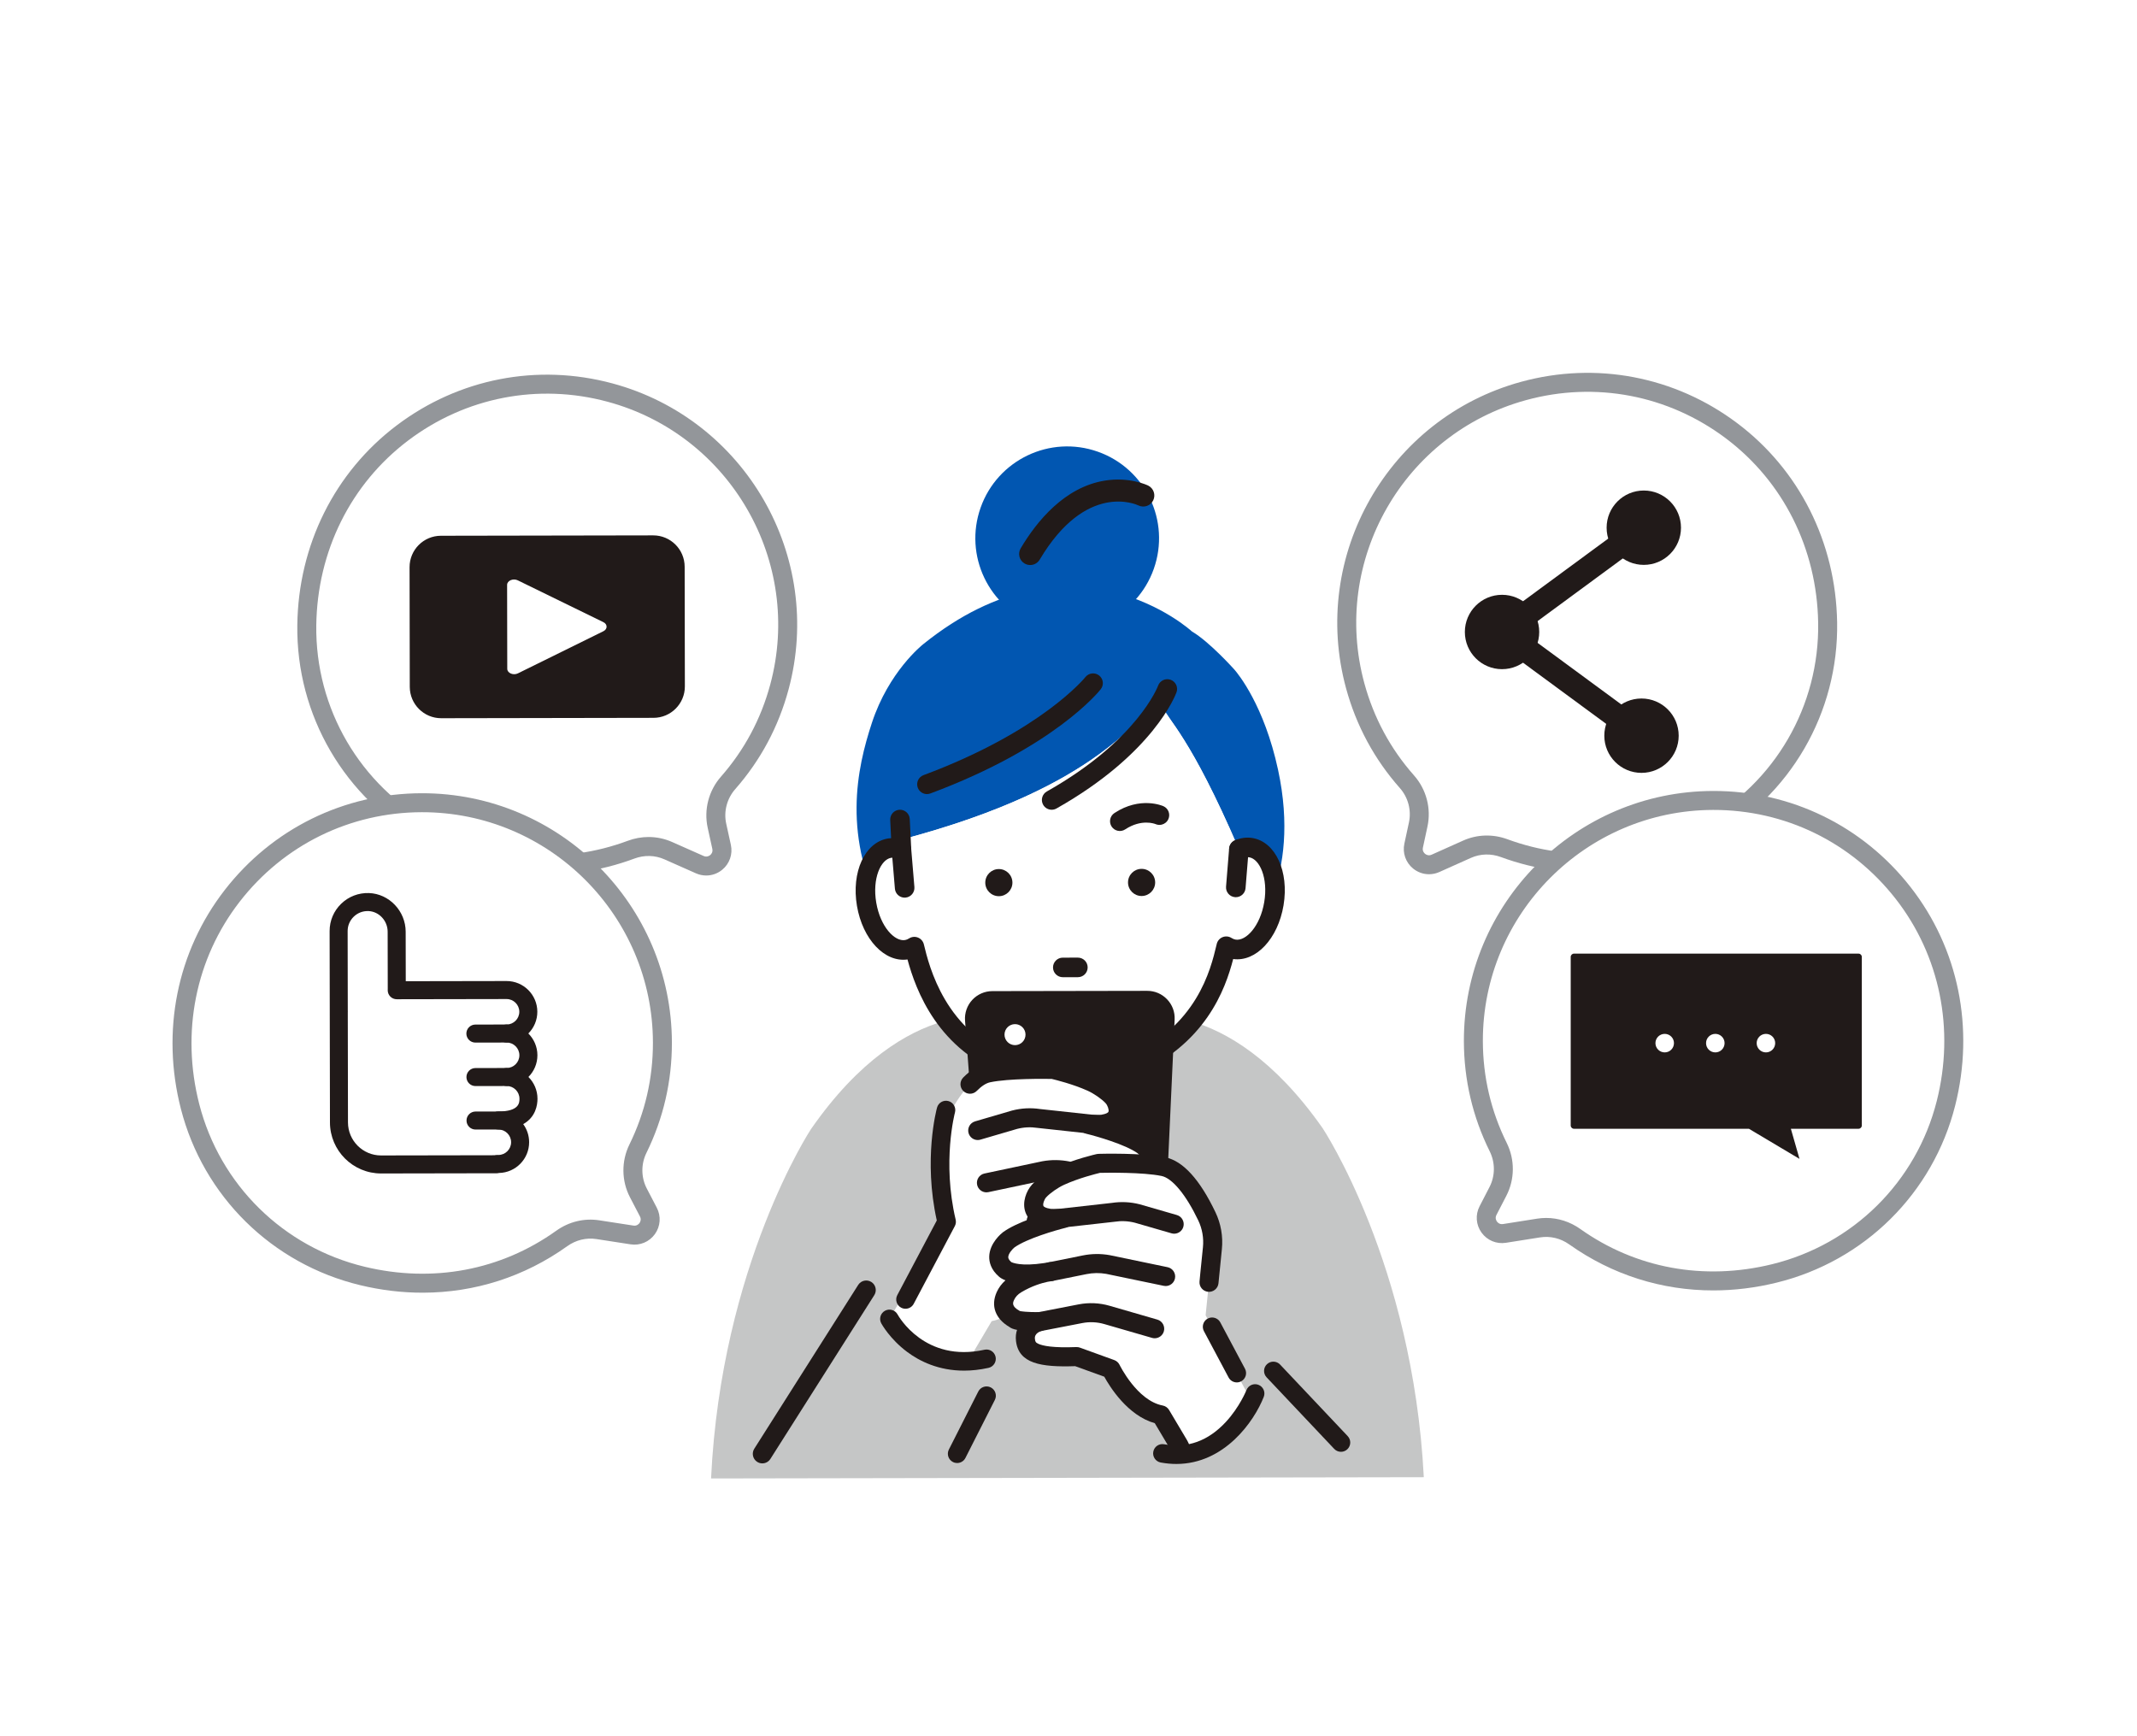 <?xml version="1.0" encoding="UTF-8"?> <svg xmlns="http://www.w3.org/2000/svg" width="384" height="312" viewBox="0 0 384 312" fill="none"><rect width="384" height="312" fill="white"></rect><path d="M237.665 202.735C220.177 177.789 203.228 182.934 203.228 182.934L192.53 184.333L192.5 184.139L191.664 184.236L190.827 184.142L190.799 184.336L180.096 182.975C180.096 182.975 163.128 177.89 145.729 202.897C145.729 202.897 129.607 227.346 127.771 265.682L255.845 265.456C253.873 227.127 237.665 202.735 237.665 202.735Z" fill="#C5C6C6"></path><path d="M136.985 262.971C136.664 262.972 136.34 262.882 136.051 262.695C135.257 262.179 135.031 261.118 135.546 260.325L154.219 230.888C154.734 230.094 155.795 229.869 156.589 230.383C157.382 230.898 157.608 231.96 157.093 232.753L138.42 262.19C138.093 262.695 137.545 262.97 136.985 262.971Z" fill="#211A19"></path><path d="M171.993 262.909C171.738 262.91 171.479 262.852 171.237 262.728C170.415 262.312 170.086 261.308 170.502 260.485L175.789 250.055C176.206 249.233 177.211 248.904 178.033 249.321C178.855 249.738 179.184 250.742 178.767 251.564L173.48 261.994C173.186 262.574 172.601 262.908 171.993 262.909Z" fill="#211A19"></path><path d="M240.963 260.892C240.518 260.893 240.075 260.717 239.746 260.369L227.596 247.506C226.963 246.836 226.994 245.78 227.664 245.147C228.334 244.514 229.39 244.544 230.023 245.214L242.173 258.077C242.806 258.747 242.775 259.803 242.105 260.436C241.784 260.74 241.372 260.891 240.963 260.892Z" fill="#211A19"></path><path d="M252.813 140.478C248.567 135.681 245.327 129.861 243.526 123.263C237.273 100.365 250.884 76.517 273.782 70.255C300.356 62.987 327.914 82.198 328.412 111.858C328.674 127.413 320.234 141.912 306.613 149.43C294.543 156.092 281.486 156.54 270.283 152.412C268.111 151.612 265.717 151.666 263.605 152.612L257.947 155.146C255.827 156.095 253.529 154.232 254.018 151.963L254.839 148.152C255.429 145.417 254.668 142.573 252.813 140.478Z" fill="white"></path><path d="M254.09 139.348C256.301 141.847 257.204 145.272 256.506 148.512L255.684 152.322C255.552 152.934 255.915 153.306 256.077 153.437C256.239 153.569 256.678 153.847 257.25 153.59L262.908 151.057C265.418 149.932 268.247 149.846 270.873 150.813C282.361 155.046 294.761 154.025 305.789 147.938C318.945 140.677 326.96 126.863 326.708 111.886C326.485 98.58 320.424 86.498 310.078 78.739C299.743 70.989 286.677 68.494 274.232 71.899C252.187 77.928 239.15 100.769 245.17 122.815C246.862 129.01 249.863 134.573 254.09 139.348ZM256.791 157.101C255.769 157.103 254.76 156.757 253.931 156.085C252.595 155.002 251.99 153.285 252.352 151.604L253.174 147.793C253.644 145.609 253.033 143.297 251.537 141.607C246.961 136.437 243.712 130.416 241.882 123.713C235.367 99.854 249.476 75.136 273.333 68.612C286.801 64.929 300.94 67.626 312.123 76.013C323.317 84.408 329.875 97.462 330.117 111.829C330.39 128.07 321.699 143.05 307.437 150.922C295.529 157.495 282.125 158.592 269.694 154.012C267.909 153.354 265.995 153.409 264.301 154.167L258.644 156.701C258.047 156.968 257.416 157.1 256.791 157.101Z" fill="#93969A"></path><path d="M130.828 140.693C135.057 135.881 138.277 130.05 140.055 123.446C146.226 100.526 132.531 76.726 109.612 70.545C83.012 63.371 55.522 82.679 55.128 112.34C54.922 127.896 63.413 142.365 77.061 149.835C89.153 156.454 102.212 156.857 113.401 152.689C115.57 151.881 117.964 151.926 120.079 152.865L125.747 155.379C127.869 156.32 130.161 154.45 129.664 152.182L128.829 148.375C128.23 145.642 128.981 142.795 130.828 140.693Z" fill="white"></path><path d="M116.529 150.411C117.98 150.409 119.42 150.708 120.771 151.307L126.438 153.821C127.011 154.075 127.448 153.796 127.61 153.664C127.772 153.532 128.133 153.159 127.999 152.547L127.164 148.74C126.455 145.503 127.346 142.074 129.548 139.568C133.758 134.778 136.739 129.204 138.409 123.003C144.351 100.936 131.234 78.141 109.168 72.191C96.71 68.83 83.654 71.37 73.346 79.157C63.028 86.952 57.009 99.055 56.833 112.363C56.634 127.34 64.698 141.126 77.879 148.341C88.929 154.388 101.332 155.366 112.806 151.092C114.02 150.64 115.278 150.414 116.529 150.411ZM126.909 157.33C126.284 157.331 125.653 157.202 125.056 156.937L119.388 154.423C117.694 153.671 115.779 153.623 113.996 154.286C101.581 158.911 88.173 157.861 76.242 151.33C61.952 143.508 53.209 128.56 53.424 112.317C53.615 97.95 60.127 84.872 71.291 76.438C82.445 68.011 96.573 65.263 110.056 68.899C133.935 75.34 148.131 100.008 141.7 123.889C139.894 130.599 136.666 136.632 132.108 141.818C130.619 143.513 130.016 145.828 130.494 148.01L131.329 151.817C131.697 153.497 131.098 155.217 129.766 156.304C128.939 156.979 127.931 157.328 126.909 157.33Z" fill="#93969A"></path><path d="M207.325 102.229C204.285 110.821 194.856 115.323 186.263 112.284C177.671 109.245 173.169 99.817 176.208 91.225C179.247 82.632 188.677 78.131 197.269 81.17C205.862 84.209 210.364 93.637 207.325 102.229Z" fill="#0156B1"></path><path d="M184.828 101.265C184.622 101.23 184.418 101.158 184.228 101.045C183.402 100.554 183.13 99.486 183.62 98.66C186.503 93.809 191.431 87.781 198.538 86.616C202.938 85.894 206.078 87.417 206.21 87.482C207.07 87.909 207.422 88.953 206.995 89.814C206.57 90.671 205.532 91.025 204.673 90.604C204.26 90.407 195.047 86.242 186.612 100.438C186.235 101.073 185.516 101.38 184.828 101.265Z" fill="#211A19"></path><path d="M206.086 87.698C205.829 87.575 202.785 86.17 198.578 86.86C191.567 88.01 186.691 93.981 183.834 98.787C183.631 99.129 183.573 99.531 183.671 99.916C183.769 100.303 184.012 100.627 184.355 100.831C184.515 100.926 184.687 100.989 184.869 101.02C185.482 101.122 186.082 100.844 186.399 100.31C194.96 85.902 204.383 90.19 204.78 90.379C204.783 90.381 204.787 90.383 204.79 90.384C205.524 90.737 206.411 90.433 206.772 89.703C207.138 88.966 206.836 88.07 206.099 87.704C206.096 87.703 206.092 87.701 206.086 87.698ZM184.256 101.341C184.203 101.315 184.151 101.288 184.101 101.258C183.644 100.987 183.321 100.554 183.19 100.039C183.059 99.525 183.136 98.99 183.408 98.533C186.317 93.636 191.297 87.551 198.498 86.37C202.957 85.638 206.178 87.192 206.319 87.259C207.302 87.747 207.705 88.942 207.218 89.924C206.735 90.897 205.553 91.302 204.577 90.833C204.572 90.831 204.568 90.829 204.564 90.826C204.186 90.646 195.158 86.541 186.826 100.564C186.404 101.275 185.603 101.646 184.787 101.51L184.787 101.509C184.602 101.478 184.424 101.422 184.256 101.341Z" fill="#211A19"></path><path d="M165.913 115.744C165.666 115.942 159.697 120.703 156.673 129.893C153.973 138.099 151.221 150.436 159.088 164.989C159.181 165.291 159.365 165.614 159.689 165.944C159.916 166.175 160.189 166.331 160.48 166.408C160.531 166.443 160.585 166.48 160.643 166.52C168.699 172.055 176.78 175.873 184.659 177.868C188.916 178.946 193.018 179.481 196.961 179.476C207.222 179.462 216.394 175.786 224.336 168.481C224.365 168.454 224.393 168.426 224.421 168.397C224.811 167.988 233.932 158.13 229.65 138.305C227.158 126.773 222.474 121.087 221.812 120.328C221.812 120.328 217.363 115.346 214.181 113.475C214.181 113.475 192.988 93.946 165.913 115.744Z" fill="#0156B1"></path><path d="M203.057 191.644C216.794 185.699 219.26 174.594 220.348 170.038C220.773 170.305 221.228 170.496 221.721 170.58C224.847 171.101 228.062 167.439 228.906 162.4C229.747 157.362 227.897 152.851 224.773 152.327C224.048 152.208 223.32 152.32 222.617 152.615C213.823 132.174 209.892 129.472 208.643 126.629C203.844 128.058 199.01 141.133 161.726 150.946L161.985 152.697C161.281 152.404 160.551 152.294 159.826 152.416C156.704 152.948 154.866 157.463 155.721 162.499C156.578 167.536 159.804 171.189 162.927 170.66C163.42 170.575 163.877 170.383 164.3 170.114C165.399 174.667 168.587 186.969 181.649 191.674C181.649 191.674 191.197 195.977 203.057 191.644Z" fill="white"></path><path d="M203.057 191.644C216.794 185.699 219.26 174.594 220.348 170.038C220.773 170.305 221.228 170.496 221.721 170.58C224.847 171.101 228.062 167.439 228.906 162.4C229.747 157.362 227.897 152.851 224.773 152.327C224.048 152.208 223.32 152.32 222.617 152.615C213.823 132.174 209.892 129.472 208.643 126.629C203.844 128.058 199.01 141.133 161.726 150.946L161.985 152.697C161.281 152.404 160.551 152.294 159.826 152.416C156.704 152.948 154.866 157.463 155.721 162.499C156.578 167.536 159.804 171.189 162.927 170.66C163.42 170.575 163.877 170.383 164.3 170.114C165.399 174.667 168.587 186.969 181.649 191.674C181.649 191.674 191.197 195.977 203.057 191.644Z" fill="white"></path><path d="M219.997 173.699C220.111 174.155 219.104 173.44 218.704 173.189C217.681 177.477 215.36 187.929 202.43 193.525C191.268 197.603 182.281 193.553 182.281 193.553C169.987 189.125 166.986 177.546 165.952 173.26C165.554 173.513 165.124 173.694 164.66 173.774C164.66 173.774 164.498 153.225 192.699 152.538C192.699 152.538 214.205 150.589 219.997 173.699Z" fill="white"></path><path d="M222.066 161.227C222.018 161.227 221.969 161.225 221.92 161.221C220.952 161.143 220.231 160.295 220.31 159.327L220.864 152.473C220.942 151.505 221.787 150.777 222.758 150.862C223.726 150.94 224.447 151.789 224.369 152.756L223.814 159.61C223.74 160.529 222.972 161.226 222.066 161.227Z" fill="#211A19"></path><path d="M162.559 161.308C161.653 161.309 160.883 160.614 160.806 159.696L160.233 152.844C160.152 151.876 160.871 151.026 161.838 150.945C162.799 150.863 163.656 151.583 163.737 152.55L164.31 159.403C164.391 160.371 163.673 161.22 162.705 161.301C162.656 161.306 162.607 161.308 162.559 161.308Z" fill="#211A19"></path><path d="M192.218 195.345C185.965 195.353 181.638 193.585 180.995 193.307C168.521 188.785 164.555 177.916 163.068 172.417C158.974 172.995 155.01 168.8 153.988 162.795C152.955 156.709 155.389 151.389 159.531 150.683C159.728 150.65 159.925 150.628 160.123 150.617L159.964 147.355C159.916 146.385 160.664 145.561 161.634 145.513C162.606 145.47 163.428 146.214 163.476 147.183L163.741 152.612C163.77 153.214 163.489 153.789 162.996 154.135C162.504 154.483 161.867 154.552 161.31 154.321C160.888 154.145 160.486 154.086 160.117 154.15C158.266 154.465 156.715 157.851 157.454 162.205C158.195 166.558 160.778 169.244 162.634 168.927C162.869 168.886 163.108 168.789 163.358 168.63C163.837 168.326 164.433 168.271 164.959 168.485C165.485 168.697 165.876 169.15 166.009 169.701C166.955 173.622 169.835 185.551 182.245 190.02C182.288 190.035 182.33 190.053 182.371 190.071C182.457 190.109 191.434 193.996 202.406 190.011C215.098 184.495 217.544 174.22 218.59 169.83L218.637 169.63C218.769 169.079 219.158 168.624 219.683 168.41C220.207 168.197 220.803 168.248 221.284 168.55C221.537 168.709 221.776 168.806 222.016 168.847C223.868 169.155 226.442 166.465 227.172 162.11C227.899 157.754 226.338 154.372 224.483 154.061C224.112 154.001 223.723 154.057 223.295 154.237C222.399 154.613 221.369 154.189 220.995 153.294C220.62 152.398 221.042 151.368 221.938 150.994C222.978 150.558 224.029 150.423 225.059 150.593C229.207 151.289 231.656 156.602 230.64 162.69C229.633 168.698 225.685 172.9 221.593 172.339C220.162 177.842 216.64 187.68 203.755 193.258C203.724 193.272 203.692 193.284 203.66 193.296C199.475 194.825 195.57 195.34 192.218 195.345Z" fill="#211A19"></path><path d="M188.98 145.513C188.366 145.514 187.768 145.192 187.445 144.618C186.967 143.773 187.266 142.701 188.112 142.224C204.414 133.026 208.067 123.311 208.101 123.214C208.431 122.3 209.438 121.827 210.352 122.157C211.264 122.486 211.739 123.493 211.409 124.407C211.248 124.853 207.267 135.453 189.84 145.286C189.568 145.439 189.272 145.512 188.98 145.513Z" fill="#211A19"></path><path d="M166.567 142.698C165.853 142.699 165.181 142.262 164.917 141.553C164.578 140.644 165.041 139.631 165.951 139.292C187.16 131.392 194.959 121.77 195.035 121.674C195.638 120.915 196.742 120.784 197.503 121.383C198.264 121.983 198.398 123.083 197.8 123.846C197.469 124.269 189.427 134.299 167.179 142.587C166.977 142.662 166.771 142.697 166.567 142.698Z" fill="#211A19"></path><path d="M205.131 156.136C203.785 156.138 202.693 157.231 202.695 158.577C202.697 159.924 203.792 161.014 205.138 161.013C206.485 161.011 207.574 159.917 207.573 158.571C207.571 157.224 206.478 156.134 205.131 156.136Z" fill="#211A19"></path><path d="M179.481 156.17C178.134 156.172 177.044 157.266 177.045 158.612C177.047 159.958 178.141 161.049 179.488 161.047C180.834 161.045 181.924 159.952 181.923 158.605C181.921 157.259 180.828 156.169 179.481 156.17Z" fill="#211A19"></path><path d="M190.978 175.605L193.688 175.602C194.658 175.601 195.445 174.813 195.443 173.842C195.442 172.871 194.654 172.085 193.683 172.086L190.973 172.09C190.002 172.091 189.216 172.879 189.217 173.85C189.219 174.821 190.007 175.607 190.978 175.605Z" fill="#211A19"></path><path d="M209.059 144.875C208.891 144.8 204.879 143.058 200.254 146.105C199.443 146.639 199.219 147.729 199.753 148.54C200.287 149.352 201.378 149.575 202.188 149.042C205.122 147.11 207.501 148.035 207.638 148.091C208.001 148.249 208.389 148.275 208.747 148.189C209.259 148.067 209.711 147.716 209.943 147.199C210.341 146.313 209.945 145.273 209.059 144.875Z" fill="#211A19"></path><path d="M209.712 179.575C208.772 178.593 207.506 178.054 206.146 178.056L178.31 178.105C176.948 178.107 175.635 178.681 174.709 179.68C173.783 180.679 173.308 182.03 173.408 183.388L176.845 230.174C177.033 232.736 179.194 234.741 181.764 234.736L204.01 234.697C206.642 234.692 208.799 232.629 208.92 230L211.073 183.205C211.136 181.847 210.653 180.557 209.712 179.575Z" fill="#211A19"></path><path d="M159.822 237.01L170.098 219.553L168.836 207.498C168.629 205.531 168.97 203.546 169.816 201.758C171.377 198.461 174.232 193.514 177.572 192.812C181.501 191.987 189.204 192.18 189.204 192.18C189.204 192.18 192.964 193.012 196.131 194.441C197.373 195.001 199.045 196.109 199.959 197.12C200.891 198.152 202.136 201.352 198.314 201.979C198.314 201.979 198.843 202.064 195.573 202.07C195.573 202.07 202.48 203.738 205.431 205.861C205.431 205.861 209.039 208.638 206.053 211.207C206.053 211.207 204.298 212.74 197.909 211.605C197.909 211.605 200.826 211.878 204.105 213.834C204.953 214.34 205.662 215.068 206.068 215.968C206.611 217.17 206.709 218.831 204.325 220.147C204.325 220.147 204.108 220.583 199.966 220.59C199.966 220.59 202.791 221.292 202.486 223.875C202.286 225.567 201.458 227.183 193.295 226.888L187.133 229.144C187.133 229.144 183.708 236.354 178.196 237.413L174.725 243.296C174.725 243.296 165.711 245.904 159.822 237.01Z" fill="white"></path><path d="M206.057 212.917C205.575 212.918 205.095 212.716 204.756 212.322C204.14 211.605 204.221 210.525 204.937 209.909C205.534 209.396 205.527 209.065 205.525 208.956C205.512 208.329 204.763 207.522 204.4 207.227C202.184 205.654 196.993 204.172 195.171 203.733C194.329 203.529 193.772 202.729 193.874 201.869C193.975 201.009 194.703 200.36 195.57 200.359C196.973 200.356 197.598 200.339 197.869 200.326C197.924 200.312 197.98 200.299 198.037 200.29C198.659 200.188 199.108 199.984 199.183 199.771C199.308 199.416 199.01 198.622 198.689 198.267C198.008 197.514 196.576 196.518 195.427 196C192.819 194.824 189.719 194.058 188.991 193.886C187.854 193.865 181.3 193.777 177.924 194.486C177.191 194.64 176.38 195.162 175.516 196.038C174.851 196.71 173.768 196.717 173.096 196.053C172.424 195.389 172.417 194.306 173.081 193.634C174.425 192.272 175.818 191.432 177.22 191.137C181.297 190.281 188.924 190.462 189.247 190.469C189.357 190.472 189.466 190.485 189.574 190.509C189.734 190.544 193.544 191.397 196.834 192.881C198.135 193.468 200.065 194.686 201.228 195.973C202.239 197.092 203.04 199.111 202.413 200.902C202.274 201.299 202.047 201.738 201.679 202.152C203.426 202.799 205.208 203.592 206.431 204.472C206.445 204.483 206.46 204.494 206.475 204.505C206.721 204.695 208.879 206.425 208.945 208.859C208.971 209.802 208.683 211.2 207.169 212.503C206.847 212.78 206.451 212.916 206.057 212.917Z" fill="#211A19"></path><path d="M175.69 204.866C174.949 204.868 174.265 204.383 174.046 203.636C173.78 202.729 174.3 201.779 175.207 201.513L181.831 199.573C181.848 199.568 181.866 199.563 181.883 199.559C183.524 199.135 185.205 199.045 186.879 199.293L200.669 200.791C201.609 200.893 202.288 201.737 202.185 202.676C202.084 203.615 201.244 204.298 200.3 204.192L186.475 202.691C186.452 202.688 186.428 202.685 186.405 202.682C185.185 202.498 183.96 202.559 182.765 202.865L176.169 204.797C176.009 204.844 175.848 204.866 175.69 204.866Z" fill="#211A19"></path><path d="M177.255 214.266C176.463 214.267 175.751 213.715 175.58 212.908C175.385 211.984 175.975 211.076 176.9 210.881L187.256 208.689C187.273 208.686 187.289 208.683 187.306 208.68C188.917 208.388 190.549 208.402 192.154 208.721C193.081 208.904 193.684 209.805 193.5 210.731C193.316 211.659 192.415 212.263 191.489 212.077C190.313 211.844 189.119 211.832 187.938 212.042L177.608 214.228C177.49 214.253 177.372 214.265 177.255 214.266Z" fill="#211A19"></path><path d="M224.076 250.301L216.639 236.363L217.859 224.304C218.058 222.336 217.711 220.353 216.858 218.567C215.286 215.276 212.413 210.339 209.071 209.648C205.139 208.837 197.437 209.058 197.437 209.058C197.437 209.058 193.68 209.903 190.518 211.343C189.277 211.907 187.61 213.021 186.7 214.036C185.772 215.071 184.537 218.276 188.361 218.889C188.361 218.889 187.833 218.976 191.103 218.97C191.103 218.97 184.201 220.662 181.258 222.796C181.258 222.796 177.66 225.586 180.655 228.144C180.655 228.144 182.416 229.671 188.8 228.513C188.8 228.513 185.884 228.796 182.613 230.764C181.766 231.273 181.06 232.004 180.657 232.905C180.118 234.109 180.026 235.771 182.415 237.078C182.415 237.078 182.634 237.513 186.775 237.506C186.775 237.506 183.953 238.217 184.267 240.799C184.473 242.491 185.306 244.104 193.468 243.779L199.638 246.013C199.638 246.013 203.089 253.212 208.605 254.252L212.096 260.122C212.096 260.122 226.136 261.337 224.076 250.301Z" fill="white"></path><path d="M181.722 226.804C181.736 226.817 181.751 226.83 181.766 226.843C181.77 226.847 181.765 226.836 181.722 226.804ZM213.321 261.874C212.537 261.875 212.027 261.834 211.948 261.827C211.399 261.779 210.906 261.47 210.625 260.997L207.504 255.749C202.637 254.381 199.436 249.229 198.429 247.396L193.199 245.502C186.986 245.718 183.056 245.01 182.569 241.006C182.475 240.24 182.556 239.568 182.754 238.983C182.084 238.858 181.657 238.68 181.362 238.447C178.85 236.967 178.002 234.651 179.095 232.207C179.454 231.403 179.99 230.681 180.671 230.076C180.062 229.841 179.709 229.588 179.534 229.436C178.024 228.147 177.732 226.75 177.754 225.806C177.812 223.372 179.964 221.634 180.209 221.445C180.224 221.433 180.238 221.422 180.253 221.411C181.473 220.527 183.252 219.728 184.997 219.074C184.627 218.662 184.399 218.223 184.258 217.827C183.625 216.038 184.42 214.016 185.426 212.893C186.584 211.602 188.51 210.377 189.809 209.786C193.094 208.291 196.9 207.425 197.061 207.389C197.168 207.364 197.277 207.351 197.388 207.348C197.711 207.339 205.337 207.131 209.417 207.974C212.565 208.623 215.588 211.94 218.402 217.83C219.391 219.9 219.792 222.199 219.561 224.476L218.95 230.599C218.86 231.54 218.022 232.229 217.083 232.138C216.143 232.048 215.453 231.212 215.544 230.272L215.696 228.684L216.157 224.132C216.324 222.478 216.033 220.809 215.314 219.305C213.117 214.706 210.654 211.723 208.725 211.324C205.347 210.627 198.793 210.738 197.655 210.764C196.928 210.938 193.831 211.714 191.227 212.9C190.08 213.422 188.651 214.423 187.973 215.178C187.653 215.535 187.358 216.329 187.484 216.684C187.56 216.897 188.01 217.1 188.632 217.199C188.689 217.209 188.745 217.221 188.8 217.235C189.071 217.247 189.697 217.262 191.099 217.259C191.966 217.258 192.696 217.903 192.801 218.763C192.905 219.623 192.352 220.425 191.51 220.632C189.688 221.079 184.495 222.582 182.291 224.161C181.94 224.446 181.186 225.262 181.175 225.892C181.173 225.997 181.168 226.308 181.704 226.789C181.924 226.905 183.471 227.606 187.625 226.975C188.223 226.853 188.591 226.815 188.635 226.811C189.547 226.722 190.368 227.369 190.494 228.278C190.621 229.187 190.008 230.033 189.105 230.197C188.807 230.251 188.517 230.3 188.236 230.344C187.266 230.549 185.445 231.057 183.495 232.23C182.902 232.587 182.461 233.061 182.219 233.604C182.004 234.084 181.709 234.742 183.236 235.577C183.247 235.583 183.258 235.589 183.269 235.595C183.524 235.652 184.412 235.799 186.773 235.795C187.636 235.794 188.366 236.436 188.473 237.294C188.58 238.152 188.031 238.954 187.194 239.165C186.889 239.25 185.847 239.617 185.965 240.593C186.025 241.082 186.069 241.249 186.596 241.49C187.376 241.847 189.19 242.238 193.4 242.07C193.621 242.06 193.842 242.095 194.051 242.171L200.221 244.405C200.642 244.558 200.987 244.87 201.181 245.274C201.211 245.336 204.336 251.706 208.922 252.571C209.404 252.662 209.825 252.956 210.075 253.378L213.095 258.455C214.796 261.172 213.321 261.874 213.321 261.874Z" fill="#211A19"></path><path d="M210.995 221.697C210.837 221.697 210.676 221.676 210.516 221.629L203.913 219.72C202.717 219.419 201.492 219.362 200.272 219.551C200.249 219.554 200.226 219.557 200.202 219.56L186.383 221.109C185.445 221.218 184.598 220.539 184.492 219.6C184.387 218.661 185.063 217.815 186.002 217.709L199.787 216.163C201.46 215.909 203.142 215.992 204.783 216.411C204.801 216.415 204.818 216.42 204.836 216.425L211.467 218.342C212.375 218.604 212.898 219.553 212.635 220.461C212.419 221.209 211.737 221.695 210.995 221.697Z" fill="#211A19"></path><path d="M209.463 231.102C209.346 231.102 209.229 231.09 209.11 231.065L198.772 228.916C197.592 228.71 196.397 228.726 195.222 228.963L189.138 230.191C188.212 230.378 187.31 229.778 187.123 228.852C186.936 227.926 187.535 227.024 188.461 226.837L194.545 225.609C196.15 225.285 197.781 225.266 199.393 225.551C199.41 225.554 199.426 225.557 199.443 225.561L209.806 227.715C210.731 227.908 211.326 228.814 211.133 229.739C210.966 230.545 210.255 231.1 209.463 231.102Z" fill="#211A19"></path><path d="M207.491 240.488C207.333 240.489 207.171 240.467 207.012 240.42L198.423 237.934C197.149 237.565 195.785 237.503 194.482 237.755L187.101 239.185C186.173 239.365 185.276 238.758 185.096 237.831C184.916 236.903 185.522 236.005 186.45 235.826L193.831 234.396C195.665 234.041 197.582 234.128 199.375 234.647L207.963 237.133C208.871 237.397 209.394 238.345 209.131 239.253C208.914 240 208.232 240.487 207.491 240.488Z" fill="#211A19"></path><path d="M184.277 185.922C184.279 186.965 183.435 187.811 182.392 187.813C181.35 187.815 180.503 186.972 180.501 185.929C180.499 184.886 181.343 184.04 182.386 184.038C183.428 184.036 184.275 184.88 184.277 185.922Z" fill="white"></path><path d="M269.22 206.148C266.375 200.407 264.768 193.944 264.753 187.105C264.7 163.368 284.069 143.904 307.807 143.841C335.358 143.767 356.94 169.51 349.671 198.269C345.859 213.353 333.925 225.144 318.812 228.843C305.422 232.12 292.701 229.142 282.965 222.231C281.078 220.892 278.753 220.318 276.467 220.679L270.343 221.647C268.049 222.009 266.317 219.611 267.383 217.548L269.171 214.085C270.454 211.599 270.463 208.655 269.22 206.148Z" fill="white"></path><path d="M277.813 218.867C279.988 218.864 282.122 219.542 283.951 220.841C293.935 227.929 306.171 230.182 318.407 227.187C333.002 223.615 344.349 212.374 348.019 197.852C351.28 184.949 348.585 171.703 340.626 161.512C332.683 151.341 320.738 145.522 307.85 145.545C307.837 145.545 307.825 145.545 307.812 145.545C284.957 145.606 266.406 164.248 266.457 187.101C266.471 193.523 267.914 199.676 270.747 205.391C272.229 208.38 272.205 211.922 270.685 214.867L268.897 218.33C268.609 218.887 268.862 219.34 268.985 219.509C269.107 219.679 269.456 220.062 270.076 219.964L276.2 218.996C276.738 218.911 277.277 218.868 277.813 218.867ZM307.933 231.89C298.637 231.907 289.691 229.096 281.978 223.621C280.427 222.52 278.564 222.072 276.732 222.362L270.609 223.33C268.909 223.6 267.229 222.9 266.222 221.505C265.214 220.111 265.079 218.295 265.868 216.767L267.656 213.303C268.681 211.318 268.695 208.926 267.693 206.904C264.626 200.717 263.064 194.057 263.048 187.109C262.993 162.377 283.07 142.203 307.803 142.137C307.816 142.137 307.83 142.137 307.844 142.137C321.792 142.112 334.717 148.407 343.313 159.414C351.925 170.442 354.844 184.756 351.324 198.687C347.344 214.436 335.041 226.625 319.217 230.498C315.438 231.423 311.657 231.884 307.933 231.89Z" fill="#93969A"></path><path d="M114.63 206.42C117.455 200.67 119.039 194.201 119.03 187.362C118.999 163.625 99.561 144.229 75.823 144.25C48.272 144.274 26.782 170.092 34.151 198.826C38.017 213.896 49.993 225.644 65.118 229.29C78.52 232.52 91.231 229.497 100.942 222.552C102.825 221.206 105.147 220.624 107.435 220.977L113.562 221.923C115.857 222.278 117.58 219.873 116.508 217.814L114.707 214.357C113.415 211.875 113.396 208.931 114.63 206.42Z" fill="white"></path><path d="M75.786 145.954C62.897 145.977 50.974 151.837 43.067 162.037C35.144 172.256 32.496 185.512 35.802 198.403C39.524 212.912 50.91 224.113 65.518 227.634C77.763 230.585 89.992 228.288 99.951 221.166C102.226 219.538 104.976 218.872 107.695 219.293L113.822 220.239C114.442 220.334 114.791 219.951 114.913 219.781C115.034 219.612 115.286 219.157 114.996 218.601L113.196 215.144C111.665 212.205 111.629 208.663 113.1 205.669C115.913 199.945 117.334 193.786 117.326 187.364C117.296 164.511 98.679 145.935 75.824 145.954C75.812 145.954 75.798 145.954 75.786 145.954ZM76.008 232.299C72.284 232.306 68.502 231.859 64.719 230.947C48.882 227.13 36.536 214.984 32.5 199.25C28.93 185.331 31.8 171.006 40.373 159.948C48.928 148.912 61.833 142.571 75.78 142.546C75.794 142.546 75.807 142.546 75.821 142.546C100.554 142.525 120.702 162.628 120.734 187.359C120.744 194.308 119.204 200.975 116.16 207.171C115.165 209.197 115.187 211.589 116.219 213.57L118.02 217.027C118.814 218.553 118.685 220.369 117.683 221.767C116.68 223.165 115.001 223.872 113.302 223.608L107.174 222.661C105.341 222.378 103.48 222.832 101.934 223.938C94.241 229.44 85.303 232.283 76.008 232.299Z" fill="#93969A"></path><path d="M117.431 128.997L79.287 129.064C76.17 129.069 73.639 126.547 73.633 123.431L73.596 101.928C73.59 98.812 76.112 96.281 79.229 96.276L117.373 96.208C120.49 96.203 123.021 98.725 123.027 101.841L123.065 123.343C123.07 126.46 120.548 128.991 117.431 128.997Z" fill="#211A19"></path><path d="M93.036 104.286C92.205 103.88 91.122 104.345 91.123 105.106L91.136 112.648L91.15 120.19C91.151 120.952 92.236 121.412 93.066 121.004L108.421 113.434C109.194 113.053 109.193 112.179 108.419 111.801L93.036 104.286Z" fill="white"></path><path d="M62.493 181.927L62.528 201.699C62.534 204.979 65.207 207.642 68.486 207.636L88.856 207.6C88.984 207.567 89.119 207.549 89.258 207.549L89.558 207.549C90.82 207.546 91.844 206.518 91.842 205.257C91.84 203.995 90.812 202.971 89.55 202.973C88.656 202.975 87.93 202.251 87.928 201.357C87.927 200.463 88.65 199.737 89.544 199.736C93.347 199.729 93.344 198.126 93.343 197.441C93.341 196.179 92.313 195.155 91.052 195.157C90.157 195.159 89.431 194.435 89.43 193.541C89.428 192.647 90.151 191.921 91.046 191.92C92.307 191.917 93.332 190.889 93.329 189.628C93.327 188.366 92.299 187.341 91.038 187.344C90.143 187.345 89.417 186.622 89.416 185.728C89.414 184.834 90.138 184.108 91.032 184.106C92.293 184.104 93.318 183.075 93.316 181.814C93.313 180.553 92.285 179.528 91.024 179.53L71.291 179.565C70.853 179.566 70.434 179.39 70.128 179.077C69.823 178.764 69.658 178.34 69.669 177.903C69.671 177.858 69.673 177.813 69.676 177.768V177.794L69.658 167.431C69.654 165.449 68.098 163.784 66.189 163.72C65.2 163.686 64.269 164.046 63.562 164.73C62.854 165.415 62.466 166.334 62.468 167.319L62.493 181.587C62.496 181.641 62.499 181.682 62.5 181.722C62.502 181.791 62.5 181.859 62.493 181.927ZM89.263 210.837L68.492 210.874C63.427 210.883 59.299 206.77 59.29 201.705L59.255 181.774C59.255 181.75 59.255 181.726 59.256 181.702C59.255 181.674 59.255 181.647 59.255 181.619L59.229 167.325C59.226 165.454 59.965 163.706 61.309 162.404C62.653 161.103 64.431 160.422 66.298 160.484C69.93 160.606 72.89 163.72 72.896 167.426L72.912 176.325L91.018 176.293C94.065 176.287 96.549 178.762 96.554 181.808C96.557 183.332 95.939 184.715 94.939 185.718C95.942 186.717 96.565 188.097 96.568 189.622C96.57 191.146 95.953 192.529 94.953 193.532C95.956 194.53 96.579 195.911 96.582 197.435C96.584 198.574 96.265 200.748 94.018 202.007C94.684 202.918 95.078 204.039 95.08 205.251C95.086 208.263 92.668 210.724 89.669 210.785C89.54 210.819 89.404 210.837 89.263 210.837Z" fill="#211A19"></path><path d="M91.037 187.344L85.424 187.354C84.53 187.356 83.804 186.632 83.802 185.738C83.8 184.844 84.524 184.118 85.418 184.116L91.032 184.106C91.926 184.105 92.652 184.829 92.654 185.723C92.655 186.616 91.932 187.343 91.037 187.344Z" fill="#211A19"></path><path d="M91.051 195.158L85.438 195.167C84.544 195.169 83.818 194.445 83.816 193.551C83.814 192.657 84.538 191.931 85.432 191.93L91.046 191.92C91.94 191.918 92.666 192.642 92.668 193.536C92.669 194.43 91.946 195.156 91.051 195.158Z" fill="#211A19"></path><path d="M91.065 202.971L85.452 202.981C84.557 202.982 83.831 202.259 83.83 201.365C83.828 200.471 84.552 199.745 85.446 199.743L91.059 199.733C91.954 199.732 92.68 200.455 92.681 201.349C92.683 202.243 91.959 202.97 91.065 202.971Z" fill="#211A19"></path><path d="M222.246 248.421C221.648 248.422 221.069 248.101 220.768 247.536L216.332 239.207C215.899 238.393 216.208 237.383 217.021 236.949C217.836 236.517 218.846 236.824 219.279 237.638L223.715 245.967C224.148 246.78 223.84 247.791 223.027 248.224C222.777 248.357 222.51 248.42 222.246 248.421Z" fill="#211A19"></path><path d="M211.399 263.076C210.494 263.077 209.554 262.995 208.577 262.816C207.67 262.65 207.069 261.781 207.235 260.874C207.401 259.967 208.271 259.366 209.178 259.533C213.367 260.299 217.099 258.953 220.27 255.531C222.763 252.841 223.967 249.829 223.979 249.799C224.317 248.942 225.286 248.52 226.141 248.857C226.999 249.192 227.422 250.158 227.088 251.016C225.357 255.452 220.007 263.06 211.399 263.076Z" fill="#211A19"></path><path d="M162.712 235.186C162.448 235.186 162.18 235.124 161.93 234.992C161.115 234.561 160.804 233.55 161.235 232.736L168.332 219.32C165.898 208.325 168.273 199.416 168.378 199.035C168.621 198.146 169.539 197.623 170.428 197.866C171.316 198.11 171.84 199.027 171.598 199.915C171.574 200.002 169.263 208.757 171.723 219.169C171.815 219.562 171.763 219.976 171.573 220.333L164.186 234.297C163.887 234.862 163.31 235.184 162.712 235.186Z" fill="#211A19"></path><path d="M173.257 246.306C168.641 246.314 165.223 244.596 162.999 242.934C159.895 240.614 158.415 237.917 158.354 237.803C157.915 236.992 158.217 235.98 159.028 235.541C159.837 235.104 160.847 235.403 161.287 236.21C161.483 236.567 166.212 244.907 176.907 242.549C177.807 242.35 178.698 242.919 178.897 243.819C179.095 244.719 178.526 245.61 177.626 245.808C176.067 246.153 174.611 246.303 173.257 246.306Z" fill="#211A19"></path><path d="M295.375 134.52C294.919 134.52 294.461 134.379 294.065 134.089L268.592 115.35C268.025 114.933 267.689 114.271 267.689 113.568C267.689 112.865 268.025 112.203 268.592 111.786L294.065 93.047C295.049 92.324 296.432 92.532 297.156 93.518C297.881 94.502 297.671 95.886 296.687 96.61L273.634 113.568L296.687 130.526C297.671 131.25 297.881 132.634 297.156 133.618C296.722 134.208 296.054 134.52 295.375 134.52Z" fill="#211A19"></path><path d="M302.058 94.829C302.058 98.519 299.064 101.51 295.374 101.51C291.684 101.51 288.695 98.519 288.695 94.829C288.695 91.139 291.684 88.147 295.374 88.147C299.064 88.147 302.058 91.139 302.058 94.829Z" fill="#211A19"></path><path d="M301.645 132.204C301.645 135.894 298.651 138.885 294.961 138.885C291.271 138.885 288.281 135.894 288.281 132.204C288.281 128.514 291.271 125.522 294.961 125.522C298.651 125.522 301.645 128.514 301.645 132.204Z" fill="#211A19"></path><path d="M276.585 113.568C276.585 117.258 273.592 120.25 269.902 120.25C266.212 120.25 263.222 117.258 263.222 113.568C263.222 109.878 266.212 106.887 269.902 106.887C273.592 106.887 276.585 109.878 276.585 113.568Z" fill="#211A19"></path><rect x="288.584" y="173.744" width="39.628" height="26.947" fill="#211A19"></rect><path d="M319.286 190.641C318.802 192.212 318.062 193.544 316.961 194.772C316.977 194.873 317.807 197.866 317.807 197.866L314.655 196.818C313.373 197.691 312.085 198.189 310.548 198.484C307.562 199.058 304.531 198.435 302.013 196.729C301.41 196.32 300.844 195.853 300.333 195.342C298.729 193.738 297.653 191.701 297.22 189.453C296.647 186.467 297.271 183.437 298.975 180.919C300.682 178.402 303.265 176.7 306.252 176.126C309.238 175.553 312.268 176.176 314.785 177.882C315.389 178.291 315.955 178.758 316.466 179.269C318.07 180.873 319.147 182.909 319.578 185.157C319.929 186.981 319.828 188.878 319.286 190.641ZM333.961 171.367H282.835C282.508 171.367 282.243 171.631 282.243 171.958V202.25C282.243 202.576 282.508 202.841 282.835 202.841H314.265L323.354 208.252L321.803 202.841H333.961C334.288 202.841 334.553 202.576 334.553 202.25V171.958C334.553 171.631 334.288 171.367 333.961 171.367Z" fill="#211A19"></path><mask id="path-55-outside-1_426_5030" maskUnits="userSpaceOnUse" x="296.717" y="185.047" width="23" height="5" fill="black"><rect fill="white" x="296.717" y="185.047" width="23" height="5"></rect><path d="M299.136 186.581C299.615 186.581 300.004 186.97 300.004 187.449C300.004 187.934 299.615 188.324 299.136 188.324C298.651 188.324 298.261 187.934 298.261 187.449C298.261 186.97 298.651 186.581 299.136 186.581ZM308.231 186.581C308.709 186.581 309.099 186.97 309.099 187.449C309.099 187.934 308.709 188.324 308.231 188.324C307.745 188.324 307.355 187.934 307.355 187.449C307.355 186.97 307.745 186.581 308.231 186.581ZM317.325 186.581C317.804 186.581 318.193 186.97 318.193 187.449C318.193 187.934 317.804 188.324 317.325 188.324C316.84 188.324 316.45 187.934 316.45 187.449C316.45 186.97 316.84 186.581 317.325 186.581Z"></path></mask><path d="M299.136 186.581C299.615 186.581 300.004 186.97 300.004 187.449C300.004 187.934 299.615 188.324 299.136 188.324C298.651 188.324 298.261 187.934 298.261 187.449C298.261 186.97 298.651 186.581 299.136 186.581ZM308.231 186.581C308.709 186.581 309.099 186.97 309.099 187.449C309.099 187.934 308.709 188.324 308.231 188.324C307.745 188.324 307.355 187.934 307.355 187.449C307.355 186.97 307.745 186.581 308.231 186.581ZM317.325 186.581C317.804 186.581 318.193 186.97 318.193 187.449C318.193 187.934 317.804 188.324 317.325 188.324C316.84 188.324 316.45 187.934 316.45 187.449C316.45 186.97 316.84 186.581 317.325 186.581Z" fill="white"></path><path d="M299.136 187.373C299.177 187.373 299.212 187.408 299.212 187.449H300.797C300.797 186.533 300.052 185.788 299.136 185.788V187.373ZM299.212 187.449C299.212 187.501 299.173 187.532 299.136 187.532V189.117C300.056 189.117 300.797 188.368 300.797 187.449H299.212ZM299.136 187.532C299.088 187.532 299.053 187.497 299.053 187.449H297.468C297.468 188.372 298.213 189.117 299.136 189.117V187.532ZM299.053 187.449C299.053 187.412 299.084 187.373 299.136 187.373V185.788C298.217 185.788 297.468 186.529 297.468 187.449H299.053ZM308.231 187.373C308.271 187.373 308.306 187.408 308.306 187.449H309.892C309.892 186.533 309.147 185.788 308.231 185.788V187.373ZM308.306 187.449C308.306 187.501 308.267 187.532 308.231 187.532V189.117C309.151 189.117 309.892 188.368 309.892 187.449H308.306ZM308.231 187.532C308.183 187.532 308.148 187.497 308.148 187.449H306.563C306.563 188.372 307.307 189.117 308.231 189.117V187.532ZM308.148 187.449C308.148 187.412 308.179 187.373 308.231 187.373V185.788C307.311 185.788 306.563 186.529 306.563 187.449H308.148ZM317.325 187.373C317.366 187.373 317.401 187.408 317.401 187.449H318.986C318.986 186.533 318.241 185.788 317.325 185.788V187.373ZM317.401 187.449C317.401 187.501 317.362 187.532 317.325 187.532V189.117C318.245 189.117 318.986 188.368 318.986 187.449H317.401ZM317.325 187.532C317.277 187.532 317.242 187.497 317.242 187.449H315.657C315.657 188.372 316.402 189.117 317.325 189.117V187.532ZM317.242 187.449C317.242 187.412 317.273 187.373 317.325 187.373V185.788C316.406 185.788 315.657 186.529 315.657 187.449H317.242Z" fill="white" mask="url(#path-55-outside-1_426_5030)"></path></svg> 